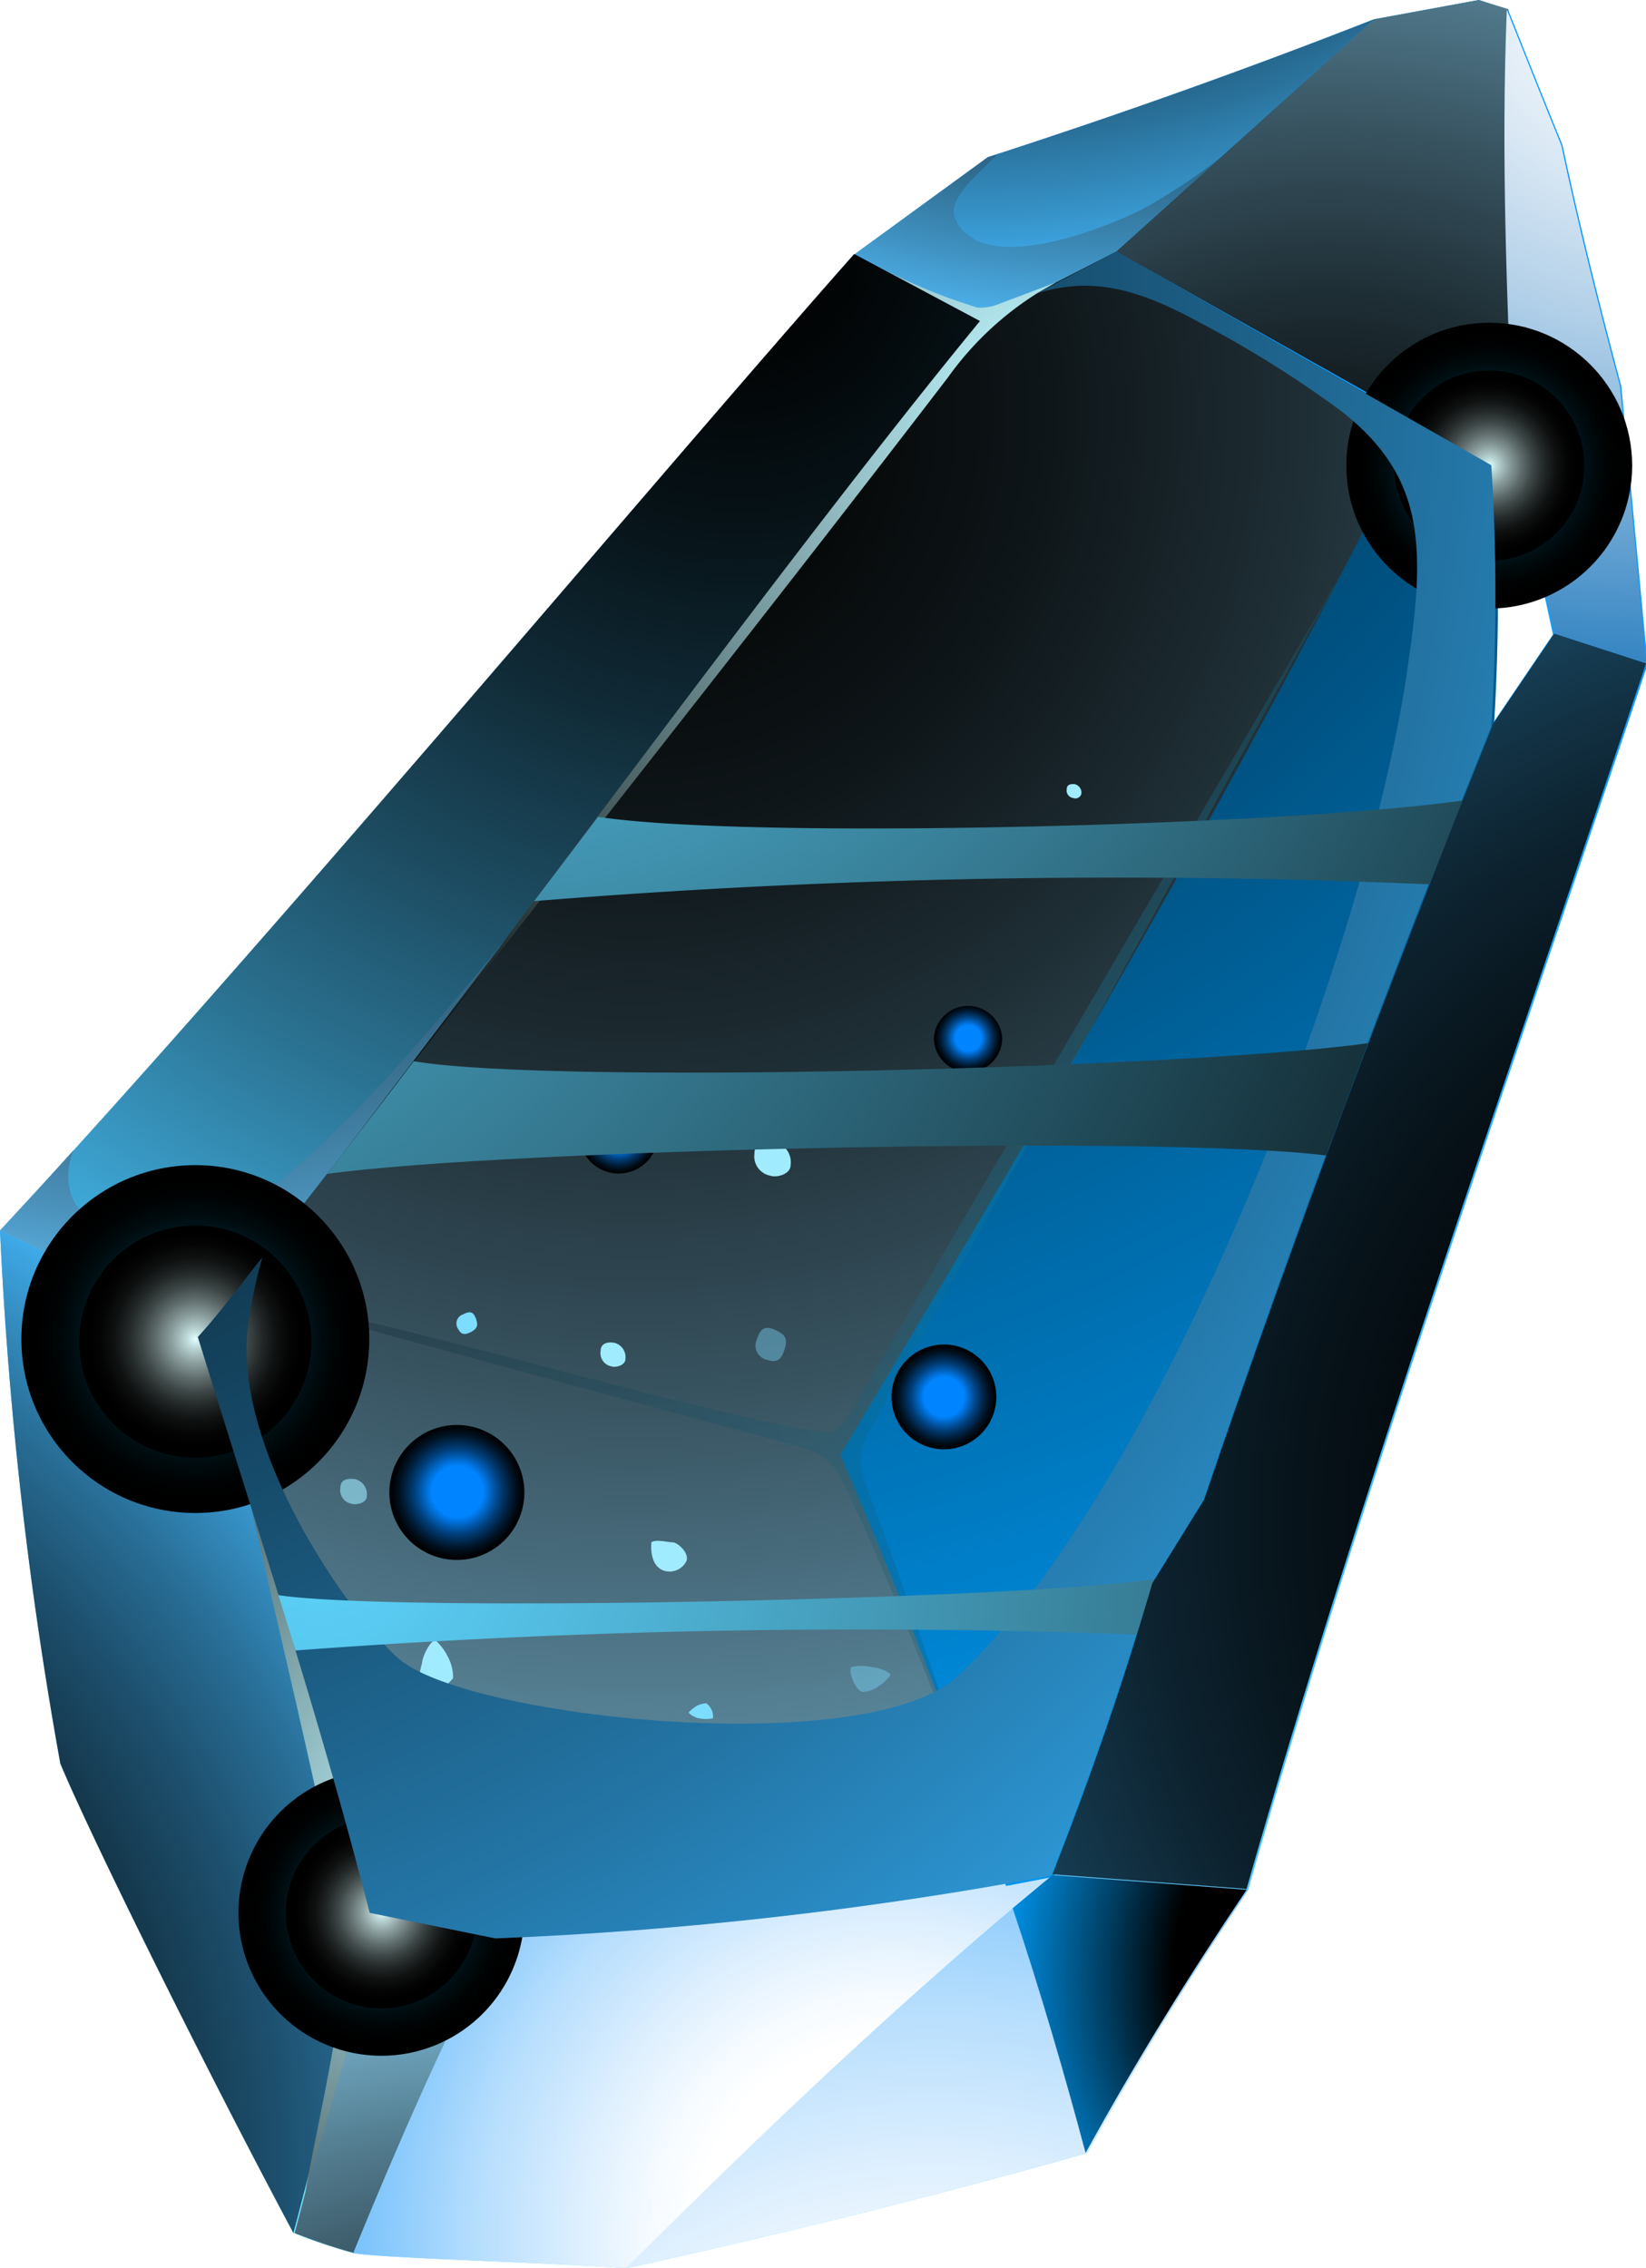 <svg xmlns="http://www.w3.org/2000/svg" xmlns:xlink="http://www.w3.org/1999/xlink" viewBox="0 0 39.27 54.12"><defs><style>.cls-1{isolation:isolate;}.cls-10,.cls-11,.cls-12,.cls-13,.cls-14,.cls-15,.cls-16,.cls-17,.cls-18,.cls-19,.cls-2,.cls-20,.cls-21,.cls-22,.cls-24,.cls-26,.cls-3,.cls-31,.cls-32,.cls-4,.cls-43,.cls-44,.cls-45,.cls-46,.cls-47,.cls-48,.cls-49,.cls-5,.cls-50,.cls-51,.cls-52,.cls-53,.cls-54,.cls-55,.cls-56,.cls-57,.cls-6,.cls-7,.cls-8{fill-rule:evenodd;}.cls-2{fill:url(#radial-gradient);}.cls-10,.cls-13,.cls-14,.cls-16,.cls-17,.cls-18,.cls-19,.cls-20,.cls-21,.cls-22,.cls-23,.cls-24,.cls-25,.cls-26,.cls-3,.cls-31,.cls-32,.cls-37,.cls-38,.cls-4,.cls-43,.cls-44,.cls-45,.cls-46,.cls-47,.cls-48,.cls-49,.cls-50,.cls-51,.cls-52,.cls-53,.cls-54,.cls-55,.cls-56,.cls-57,.cls-9{mix-blend-mode:screen;}.cls-3{fill:url(#radial-gradient-2);}.cls-4{fill:url(#radial-gradient-3);}.cls-11,.cls-12,.cls-15,.cls-5,.cls-7,.cls-8{mix-blend-mode:multiply;}.cls-5{fill:url(#radial-gradient-4);}.cls-6{fill:#fff;}.cls-7{fill:url(#radial-gradient-5);}.cls-8{fill:url(#radial-gradient-6);}.cls-10{fill:url(#radial-gradient-7);}.cls-11{fill:url(#radial-gradient-8);}.cls-12{fill:url(#radial-gradient-9);}.cls-13{fill:url(#radial-gradient-10);}.cls-14{fill:url(#radial-gradient-11);}.cls-15{fill:url(#radial-gradient-12);}.cls-16{fill:url(#radial-gradient-13);}.cls-17{fill:url(#radial-gradient-14);}.cls-18{opacity:0.25;fill:url(#radial-gradient-15);}.cls-19{fill:url(#radial-gradient-16);}.cls-20{fill:url(#radial-gradient-17);}.cls-21{fill:url(#radial-gradient-18);}.cls-22{fill:url(#radial-gradient-19);}.cls-23,.cls-46{opacity:0.5;}.cls-24{fill:url(#radial-gradient-20);}.cls-25{fill:url(#radial-gradient-21);}.cls-26{fill:url(#New_Gradient_Swatch_51);}.cls-27{mask:url(#mask);}.cls-28{mask:url(#mask-2);}.cls-29{mask:url(#mask-3);}.cls-30{mask:url(#mask-4);}.cls-31{fill:url(#radial-gradient-22);}.cls-32{fill:url(#New_Gradient_Swatch_51-2);}.cls-33{mask:url(#mask-5);}.cls-34{mask:url(#mask-6);}.cls-35{mask:url(#mask-7);}.cls-36{mask:url(#mask-8);}.cls-37{fill:url(#radial-gradient-23);}.cls-38{fill:url(#New_Gradient_Swatch_51-3);}.cls-39{mask:url(#mask-9);}.cls-40{mask:url(#mask-10);}.cls-41{mask:url(#mask-11);}.cls-42{mask:url(#mask-12);}.cls-43,.cls-47{fill:#7dddff;}.cls-43{opacity:0.4;}.cls-44,.cls-45,.cls-46{fill:#a1ebff;}.cls-45{opacity:0.6;}.cls-48{fill:url(#radial-gradient-24);}.cls-49{fill:url(#radial-gradient-25);}.cls-50{fill:url(#radial-gradient-26);}.cls-51{fill:url(#radial-gradient-27);}.cls-52{fill:url(#radial-gradient-28);}.cls-53{fill:url(#radial-gradient-29);}.cls-54{fill:url(#radial-gradient-30);}.cls-55{fill:url(#radial-gradient-31);}.cls-56{fill:url(#radial-gradient-32);}.cls-57{fill:url(#radial-gradient-33);}.cls-58{filter:url(#luminosity-noclip-12);}.cls-59{filter:url(#luminosity-noclip-11);}.cls-60{filter:url(#luminosity-noclip-10);}.cls-61{filter:url(#luminosity-noclip-9);}.cls-62{filter:url(#luminosity-noclip-8);}.cls-63{filter:url(#luminosity-noclip-7);}.cls-64{filter:url(#luminosity-noclip-6);}.cls-65{filter:url(#luminosity-noclip-5);}.cls-66{filter:url(#luminosity-noclip-4);}.cls-67{filter:url(#luminosity-noclip-3);}.cls-68{filter:url(#luminosity-noclip-2);}.cls-69{filter:url(#luminosity-noclip);}</style><radialGradient id="radial-gradient" cx="8.25" cy="53.26" r="55.33" gradientUnits="userSpaceOnUse"><stop offset="0" stop-color="#78ebff"></stop><stop offset="1" stop-color="#0095ff"></stop></radialGradient><radialGradient id="radial-gradient-2" cx="23.19" cy="-16.97" r="24.12" gradientUnits="userSpaceOnUse"><stop offset="0"></stop><stop offset="0.21" stop-color="#010203"></stop><stop offset="0.34" stop-color="#03080b"></stop><stop offset="0.45" stop-color="#07131a"></stop><stop offset="0.56" stop-color="#0d2330"></stop><stop offset="0.65" stop-color="#14374b"></stop><stop offset="0.74" stop-color="#1d4f6d"></stop><stop offset="0.83" stop-color="#286d95"></stop><stop offset="0.91" stop-color="#358fc3"></stop><stop offset="0.99" stop-color="#43b4f7"></stop><stop offset="1" stop-color="#45baff"></stop></radialGradient><radialGradient id="radial-gradient-3" cx="31.61" cy="15.51" r="23.3" gradientUnits="userSpaceOnUse"><stop offset="0"></stop><stop offset="0.09" stop-color="#040606"></stop><stop offset="0.22" stop-color="#0e1518"></stop><stop offset="0.37" stop-color="#1f2f36"></stop><stop offset="0.53" stop-color="#37525f"></stop><stop offset="0.71" stop-color="#558093"></stop><stop offset="0.89" stop-color="#7ab6d2"></stop><stop offset="1" stop-color="#91d9fa"></stop></radialGradient><radialGradient id="radial-gradient-4" cx="39.41" cy="-0.29" r="19.03" gradientUnits="userSpaceOnUse"><stop offset="0.01" stop-color="#fff"></stop><stop offset="0.09" stop-color="#f6f9fc"></stop><stop offset="0.23" stop-color="#ddeaf5"></stop><stop offset="0.41" stop-color="#b4d1e9"></stop><stop offset="0.62" stop-color="#7bafd8"></stop><stop offset="0.85" stop-color="#3384c2"></stop><stop offset="1" stop-color="#0065b3"></stop></radialGradient><radialGradient id="radial-gradient-5" cx="42.29" cy="46.09" r="31.97" xlink:href="#radial-gradient-4"></radialGradient><radialGradient id="radial-gradient-6" cx="20.45" cy="45.78" r="44.55" gradientUnits="userSpaceOnUse"><stop offset="0.01" stop-color="#fff"></stop><stop offset="0.09" stop-color="#f6fafe"></stop><stop offset="0.23" stop-color="#ddeefc"></stop><stop offset="0.41" stop-color="#b4daf8"></stop><stop offset="0.62" stop-color="#7bbff3"></stop><stop offset="0.85" stop-color="#339ced"></stop><stop offset="1" stop-color="#0083e8"></stop></radialGradient><radialGradient id="radial-gradient-7" cx="15.19" cy="9.9" r="43.74" xlink:href="#radial-gradient-3"></radialGradient><radialGradient id="radial-gradient-8" cx="22.22" cy="63.08" r="27.41" gradientUnits="userSpaceOnUse"><stop offset="0.26" stop-color="#fff"></stop><stop offset="0.32" stop-color="#f6fbff"></stop><stop offset="0.42" stop-color="#ddeffe"></stop><stop offset="0.56" stop-color="#b4ddfd"></stop><stop offset="0.71" stop-color="#7bc3fb"></stop><stop offset="0.89" stop-color="#33a2f9"></stop><stop offset="1" stop-color="#008bf7"></stop></radialGradient><radialGradient id="radial-gradient-9" cx="14.08" cy="23.14" r="33.1" gradientUnits="userSpaceOnUse"><stop offset="0.01" stop-color="#fff"></stop><stop offset="0.09" stop-color="#f6fbff"></stop><stop offset="0.23" stop-color="#ddeffe"></stop><stop offset="0.41" stop-color="#b4ddfd"></stop><stop offset="0.62" stop-color="#7bc3fb"></stop><stop offset="0.85" stop-color="#33a2f9"></stop><stop offset="1" stop-color="#008bf7"></stop></radialGradient><radialGradient id="radial-gradient-10" cx="-13.59" cy="51.97" r="27.35" xlink:href="#radial-gradient-2"></radialGradient><radialGradient id="radial-gradient-11" cx="11.36" cy="63.48" r="18.06" xlink:href="#radial-gradient-3"></radialGradient><radialGradient id="radial-gradient-12" cx="21.3" cy="53.32" r="17.87" xlink:href="#radial-gradient-8"></radialGradient><radialGradient id="radial-gradient-13" cx="10.24" cy="-4.81" r="53.25" gradientUnits="userSpaceOnUse"><stop offset="0"></stop><stop offset="0.17" stop-color="#001725"></stop><stop offset="0.56" stop-color="#005282"></stop><stop offset="1" stop-color="#009bf5"></stop></radialGradient><radialGradient id="radial-gradient-14" cx="34.11" cy="47.2" r="10.78" gradientUnits="userSpaceOnUse"><stop offset="0.57"></stop><stop offset="0.72" stop-color="#003e62"></stop><stop offset="0.86" stop-color="#0073b6"></stop><stop offset="0.95" stop-color="#0094eb"></stop><stop offset="1" stop-color="#00a1ff"></stop></radialGradient><radialGradient id="radial-gradient-15" cx="33.11" cy="26.86" r="30.36" gradientUnits="userSpaceOnUse"><stop offset="0" stop-color="#1fb9ed"></stop><stop offset="1"></stop></radialGradient><radialGradient id="radial-gradient-16" cx="26.23" cy="-13.31" r="21.61" gradientUnits="userSpaceOnUse"><stop offset="0"></stop><stop offset="0.21" stop-color="#010203"></stop><stop offset="0.34" stop-color="#04090b"></stop><stop offset="0.45" stop-color="#09141a"></stop><stop offset="0.56" stop-color="#102430"></stop><stop offset="0.65" stop-color="#19394b"></stop><stop offset="0.74" stop-color="#24526d"></stop><stop offset="0.83" stop-color="#317095"></stop><stop offset="0.91" stop-color="#4093c3"></stop><stop offset="0.99" stop-color="#51baf7"></stop><stop offset="1" stop-color="#54c0ff"></stop></radialGradient><radialGradient id="radial-gradient-17" cx="10.77" cy="43.8" r="16.89" gradientUnits="userSpaceOnUse"><stop offset="0" stop-color="#bff7ff"></stop><stop offset="1"></stop></radialGradient><radialGradient id="radial-gradient-18" cx="24.87" cy="9.26" r="23.01" xlink:href="#radial-gradient-17"></radialGradient><radialGradient id="radial-gradient-19" cx="17.63" cy="5.88" r="30.8" gradientUnits="userSpaceOnUse"><stop offset="0"></stop><stop offset="0.09" stop-color="#020506"></stop><stop offset="0.22" stop-color="#071318"></stop><stop offset="0.37" stop-color="#102a36"></stop><stop offset="0.53" stop-color="#1c4a5f"></stop><stop offset="0.71" stop-color="#2b7393"></stop><stop offset="0.89" stop-color="#3da4d2"></stop><stop offset="1" stop-color="#49c3fa"></stop></radialGradient><radialGradient id="radial-gradient-20" cx="4.05" cy="13.58" r="18.57" gradientUnits="userSpaceOnUse"><stop offset="0"></stop><stop offset="0.1" stop-color="#020405"></stop><stop offset="0.22" stop-color="#081015"></stop><stop offset="0.36" stop-color="#13252f"></stop><stop offset="0.51" stop-color="#214153"></stop><stop offset="0.66" stop-color="#346581"></stop><stop offset="0.83" stop-color="#4a91ba"></stop><stop offset="0.99" stop-color="#65c4fc"></stop><stop offset="1" stop-color="#66c7ff"></stop></radialGradient><radialGradient id="radial-gradient-21" cx="4.66" cy="31.95" r="3.82" gradientUnits="userSpaceOnUse"><stop offset="0" stop-color="#00c3ff"></stop><stop offset="0.09" stop-color="#00a2d4"></stop><stop offset="0.23" stop-color="#00789d"></stop><stop offset="0.37" stop-color="#00536d"></stop><stop offset="0.5" stop-color="#003546"></stop><stop offset="0.63" stop-color="#001e27"></stop><stop offset="0.76" stop-color="#000d11"></stop><stop offset="0.89" stop-color="#000304"></stop><stop offset="1"></stop></radialGradient><radialGradient id="New_Gradient_Swatch_51" cx="4.66" cy="31.95" r="2.55" gradientUnits="userSpaceOnUse"><stop offset="0" stop-color="#e0ffff"></stop><stop offset="0.09" stop-color="#bad4d4"></stop><stop offset="0.23" stop-color="#8a9d9d"></stop><stop offset="0.37" stop-color="#606d6d"></stop><stop offset="0.5" stop-color="#3d4646"></stop><stop offset="0.63" stop-color="#222727"></stop><stop offset="0.76" stop-color="#0f1111"></stop><stop offset="0.89" stop-color="#040404"></stop><stop offset="1"></stop></radialGradient><filter id="luminosity-noclip" x="4.54" y="27.51" width="0.25" height="8.89" filterUnits="userSpaceOnUse" color-interpolation-filters="sRGB"></filter><mask id="mask" x="4.54" y="27.51" width="0.25" height="8.89" maskUnits="userSpaceOnUse"><g class="cls-69"><image width="2" height="10" transform="translate(3.61 26.96)"></image></g></mask><filter id="luminosity-noclip-2" x="0.22" y="31.83" width="8.89" height="0.25" filterUnits="userSpaceOnUse" color-interpolation-filters="sRGB"></filter><mask id="mask-2" x="0.22" y="31.83" width="8.89" height="0.25" maskUnits="userSpaceOnUse"><g class="cls-68"><image width="10" height="2" transform="translate(-0.39 30.96)"></image></g></mask><filter id="luminosity-noclip-3" x="2.72" y="30.01" width="3.88" height="3.88" filterUnits="userSpaceOnUse" color-interpolation-filters="sRGB"></filter><mask id="mask-3" x="2.72" y="30.01" width="3.88" height="3.88" maskUnits="userSpaceOnUse"><g class="cls-67"><image width="4" height="4" transform="translate(2.61 29.96)"></image></g></mask><mask id="mask-4" x="2.72" y="30.01" width="3.88" height="3.88" maskUnits="userSpaceOnUse"><g class="cls-66"><image width="4" height="4" transform="translate(2.61 29.96)"></image></g></mask><radialGradient id="radial-gradient-22" cx="9.11" cy="45.63" r="3.14" xlink:href="#radial-gradient-21"></radialGradient><radialGradient id="New_Gradient_Swatch_51-2" cx="9.11" cy="45.63" r="2.09" xlink:href="#New_Gradient_Swatch_51"></radialGradient><filter id="luminosity-noclip-5" x="9" y="41.99" width="0.2" height="7.3" filterUnits="userSpaceOnUse" color-interpolation-filters="sRGB"></filter><mask id="mask-5" x="9" y="41.99" width="0.2" height="7.3" maskUnits="userSpaceOnUse"><g class="cls-65"><image width="1" height="8" transform="translate(8.61 41.96)"></image></g></mask><filter id="luminosity-noclip-6" x="5.46" y="45.53" width="7.3" height="0.2" filterUnits="userSpaceOnUse" color-interpolation-filters="sRGB"></filter><mask id="mask-6" x="5.46" y="45.53" width="7.3" height="0.2" maskUnits="userSpaceOnUse"><g class="cls-64"><use transform="translate(4.61 44.96)" xlink:href="#image"></use></g></mask><filter id="luminosity-noclip-7" x="7.51" y="44.04" width="3.18" height="3.18" filterUnits="userSpaceOnUse" color-interpolation-filters="sRGB"></filter><mask id="mask-7" x="7.51" y="44.04" width="3.18" height="3.18" maskUnits="userSpaceOnUse"><g class="cls-63"><image width="5" height="4" transform="translate(6.61 43.96)"></image></g></mask><mask id="mask-8" x="7.51" y="44.04" width="3.18" height="3.18" maskUnits="userSpaceOnUse"><g class="cls-62"><image width="5" height="4" transform="translate(6.61 43.96)"></image></g></mask><radialGradient id="radial-gradient-23" cx="35.53" cy="11.11" r="3.14" xlink:href="#radial-gradient-21"></radialGradient><radialGradient id="New_Gradient_Swatch_51-3" cx="35.53" cy="11.11" r="2.09" xlink:href="#New_Gradient_Swatch_51"></radialGradient><filter id="luminosity-noclip-9" x="35.43" y="7.46" width="0.2" height="7.3" filterUnits="userSpaceOnUse" color-interpolation-filters="sRGB"></filter><mask id="mask-9" x="35.43" y="7.46" width="0.2" height="7.3" maskUnits="userSpaceOnUse"><g class="cls-61"><image width="2" height="8" transform="translate(34.61 6.96)"></image></g></mask><filter id="luminosity-noclip-10" x="31.89" y="11.01" width="7.3" height="0.2" filterUnits="userSpaceOnUse" color-interpolation-filters="sRGB"></filter><mask id="mask-10" x="31.89" y="11.01" width="7.3" height="0.2" maskUnits="userSpaceOnUse"><g class="cls-60"><use transform="translate(31.61 10.96)" xlink:href="#image-2"></use></g></mask><filter id="luminosity-noclip-11" x="33.94" y="9.52" width="3.18" height="3.18" filterUnits="userSpaceOnUse" color-interpolation-filters="sRGB"></filter><mask id="mask-11" x="33.94" y="9.52" width="3.18" height="3.18" maskUnits="userSpaceOnUse"><g class="cls-59"><image width="4" height="4" transform="translate(33.61 8.96)"></image></g></mask><mask id="mask-12" x="33.94" y="9.52" width="3.18" height="3.18" maskUnits="userSpaceOnUse"><g class="cls-58"><image width="4" height="4" transform="translate(33.61 8.96)"></image></g></mask><radialGradient id="radial-gradient-24" cx="13.37" cy="42.88" r="1.19" gradientUnits="userSpaceOnUse"><stop offset="0.38" stop-color="#0084ff"></stop><stop offset="0.5" stop-color="#0063bf"></stop><stop offset="0.63" stop-color="#00407c"></stop><stop offset="0.76" stop-color="#002446"></stop><stop offset="0.86" stop-color="#001120"></stop><stop offset="0.95" stop-color="#000409"></stop><stop offset="1"></stop></radialGradient><radialGradient id="radial-gradient-25" cx="23.1" cy="24.77" r="0.81" xlink:href="#radial-gradient-24"></radialGradient><radialGradient id="radial-gradient-26" cx="10.91" cy="35.59" r="1.61" xlink:href="#radial-gradient-24"></radialGradient><radialGradient id="radial-gradient-27" cx="22.52" cy="33.33" r="1.25" xlink:href="#radial-gradient-24"></radialGradient><radialGradient id="radial-gradient-28" cx="-125.66" cy="182.4" r="0.94" gradientTransform="translate(197.16 152.72) rotate(90)" xlink:href="#radial-gradient-24"></radialGradient><radialGradient id="radial-gradient-29" cx="-6.06" cy="7.76" r="53.73" gradientUnits="userSpaceOnUse"><stop offset="0"></stop><stop offset="0.09" stop-color="#020507"></stop><stop offset="0.22" stop-color="#06131b"></stop><stop offset="0.38" stop-color="#0d2b3c"></stop><stop offset="0.56" stop-color="#164b6a"></stop><stop offset="0.76" stop-color="#2374a4"></stop><stop offset="0.97" stop-color="#31a6ea"></stop><stop offset="1" stop-color="#34aff7"></stop></radialGradient><radialGradient id="radial-gradient-30" cx="11.7" cy="8.36" r="39.48" gradientUnits="userSpaceOnUse"><stop offset="0" stop-color="#5ed6ff"></stop><stop offset="1"></stop></radialGradient><radialGradient id="radial-gradient-31" cx="-0.53" cy="12.4" r="46.12" xlink:href="#radial-gradient-30"></radialGradient><radialGradient id="radial-gradient-32" cx="7.62" cy="36.32" r="47.73" xlink:href="#radial-gradient-30"></radialGradient><radialGradient id="radial-gradient-33" cx="45.97" cy="36.3" r="33.43" xlink:href="#radial-gradient-2"></radialGradient><image id="image" width="9" height="1"></image><image id="image-2" width="8" height="1"></image></defs><g class="cls-1"><g id="Layer_2" data-name="Layer 2"><g id="Layer_1-2" data-name="Layer 1"><path class="cls-2" d="M35.28,0l-2.5.46Q28.3,2.22,23.57,3.75L20.4,6.06C15.88,11.14,6.05,22.87,0,29.36A96.43,96.43,0,0,0,1.44,42.08C2.2,43.9,5,49.54,7,53.28a13.07,13.07,0,0,0,1.43.48c.83.13,4.48.21,6.51.36q5.61-1.23,11-2.75c1.18-2.15,2.47-4.24,3.84-6.28,2.67-9.37,6.25-19.42,9.53-29.24l-.63-6.64c-.52-1.94-1-3.86-1.4-5.74-.44-1.08-.87-2.16-1.3-3.24L35.28,0Z"></path><path class="cls-3" d="M20.4,6.06l3,1.6L26.63,6,32.78.46Q28.3,2.22,23.57,3.75L20.4,6.06Z"></path><path class="cls-4" d="M26.63,6l9,5.06.51-.55c-.15-3.35-.29-6.9-.15-10.29L35.28,0l-2.5.46L26.63,6Z"></path><path class="cls-5" d="M36.09,10.52l1,4.62,2.19.71-.63-6.64c-.52-1.94-1-3.86-1.4-5.74-.44-1.08-.87-2.16-1.3-3.24-.14,3.39,0,6.94.15,10.29Z"></path><path class="cls-6" d="M36.09,10.52l-.51.55a50,50,0,0,1,0,6.24l1.47-2.17-1-4.62Z"></path><path class="cls-7" d="M35.61,17.31c-2.41,6-4.71,12.09-6.88,18.47l-1.24,2c-.67,2.31-1.47,4.62-2.38,6.94l4.63.35c2.67-9.37,6.25-19.42,9.53-29.24l-2.19-.71-1.47,2.17Z"></path><path class="cls-8" d="M23.38,7.66C18.07,14.12,10,25.43,4.72,31.89c1.61,5.2,2.88,9,4.1,13.74l3,.61a91.86,91.86,0,0,0,13.26-1.5c.91-2.32,1.71-4.63,2.38-6.94l1.24-2c2.17-6.38,4.47-12.52,6.88-18.47a50,50,0,0,0,0-6.24L26.63,6,23.38,7.66Z"></path><image class="cls-9" width="32" height="41" transform="translate(4.61 5.96)"></image><path class="cls-10" d="M23.38,7.66C18.07,14.12,10,25.43,4.72,31.89c1.61,5.2,2.88,9,4.1,13.74l3,.61a91.86,91.86,0,0,0,13.26-1.5c.91-2.32,1.71-4.63,2.38-6.94l1.24-2c2.17-6.38,4.47-12.52,6.88-18.47a50,50,0,0,0,0-6.24L26.63,6,23.38,7.66Z"></path><path class="cls-11" d="M25.11,44.74c-3.39,2.79-6.85,6-10.17,9.38q5.61-1.23,11-2.75c1.18-2.15,2.47-4.24,3.84-6.28l-4.63-.35Z"></path><path class="cls-12" d="M0,29.36a45.32,45.32,0,0,1,4.72,2.53C10,25.43,18.07,14.12,23.38,7.66l-3-1.6C15.88,11.14,6.05,22.87,0,29.36Z"></path><path class="cls-13" d="M7,53.28c.66-2.48,1.76-6.94,1.82-7.65-1.22-4.71-2.49-8.54-4.1-13.74A45.32,45.32,0,0,0,0,29.36,96.43,96.43,0,0,0,1.44,42.08C2.2,43.9,5,49.54,7,53.28Z"></path><path class="cls-14" d="M8.43,53.76c.92-2.25,2.17-5.17,3.42-7.52l-3-.61c-.06.71-1.16,5.17-1.82,7.65a13.07,13.07,0,0,0,1.43.48Z"></path><path class="cls-15" d="M11.85,46.24c-1.25,2.35-2.5,5.27-3.42,7.52.83.13,4.48.21,6.51.36,3.32-3.33,6.78-6.59,10.17-9.38a91.86,91.86,0,0,1-13.26,1.5Z"></path><path class="cls-16" d="M33.83,10.08c-4.12,8.34-8.95,16.55-13.78,24.63C21.47,38,22.83,41.52,24,45l1.14-.22c.91-2.32,1.71-4.63,2.38-6.94l1.24-2c2.17-6.38,4.47-12.52,6.88-18.47a50,50,0,0,0,0-6.24l-1.75-1Z"></path><path class="cls-17" d="M29.74,45.09l-4.63-.35-.95.79c.67,2,1.25,4,1.74,5.84,1.18-2.15,2.47-4.24,3.84-6.28Z"></path><path class="cls-18" d="M6.26,31c2.93.46,12.24,3.22,13.53,3.16.31,0,.55-.54.74-.87L32.05,13.6,20.83,34a2.07,2.07,0,0,0-.3.75,2.3,2.3,0,0,0,.18.82c.94,2.52,1.82,5.08,2.68,7.67-1-2.55-1.94-5-3.09-7.49-.48-1-.59-1.06-1.55-1.32C16.2,33.73,8.28,31.62,6.26,31Z"></path><path class="cls-19" d="M23.21,5.67a.81.81,0,0,1-.46-.61c0-.45.68-1,1.05-1.38l-.23.07L20.4,6.06l3,1.6L26.63,6l2.5-2.25A13.79,13.79,0,0,1,27.24,5c-.93.46-3,1.25-4,.71Z"></path><path class="cls-20" d="M6,36c.63,2.79,1.3,5.57,1.89,8.37A9.94,9.94,0,0,1,8,48.55c-.21,1.26-.49,2.51-.72,3.77.53-1.8,1.07-3.6,1.59-5.4a1.49,1.49,0,0,1,.48-.79c.37-.28,1.58,0,2.17,0C9,45.39,9.2,45.66,8.4,43.34S6.81,38.45,6,36Z"></path><path class="cls-21" d="M20.72,6.24a13.94,13.94,0,0,0,2.6,1.1,1.19,1.19,0,0,0,.52-.09l1.35-.51L24.74,7A7.55,7.55,0,0,0,22.62,9C17.41,15.8,12,22.55,6.74,29.37c5.23-7.07,10.7-14,15.86-21,.26-.36.33-.54.28-.66a16.86,16.86,0,0,0-2.16-1.43Z"></path><path class="cls-22" d="M0,29.36a45.32,45.32,0,0,1,4.72,2.53C10,25.43,18.07,14.12,23.38,7.66l-3-1.6C15.88,11.14,6.05,22.87,0,29.36Z"></path><image class="cls-23" width="24" height="26" transform="translate(-0.39 5.96)"></image><path class="cls-24" d="M5.82,28.81c-1.35.87-4.23,1.05-4.19-.8a1.75,1.75,0,0,1,.12-.56c-.61.68-1.2,1.32-1.75,1.91a45.32,45.32,0,0,1,4.72,2.53c2.14-2.6,4.71-6,7.37-9.51-2,2.41-4.27,5.13-6.27,6.43Z"></path><circle class="cls-25" cx="4.66" cy="31.95" r="4.15"></circle><path class="cls-26" d="M7.43,32a2.77,2.77,0,1,1-2.77-2.76A2.77,2.77,0,0,1,7.43,32Z"></path><g class="cls-27"><image width="2" height="10" transform="translate(3.61 26.96)"></image></g><g class="cls-28"><image width="10" height="2" transform="translate(-0.39 30.96)"></image></g><g class="cls-29"><image width="4" height="4" transform="translate(2.61 29.96)"></image></g><g class="cls-30"><image width="4" height="4" transform="translate(2.61 29.96)"></image></g><path class="cls-31" d="M12.51,45.63a3.41,3.41,0,1,1-3.4-3.4A3.4,3.4,0,0,1,12.51,45.63Z"></path><path class="cls-32" d="M11.38,45.63a2.28,2.28,0,1,1-2.27-2.27A2.28,2.28,0,0,1,11.38,45.63Z"></path><g class="cls-33"><image width="1" height="8" transform="translate(8.61 41.96)"></image></g><g class="cls-34"><use transform="translate(4.61 44.96)" xlink:href="#image"></use></g><g class="cls-35"><image width="5" height="4" transform="translate(6.61 43.96)"></image></g><g class="cls-36"><image width="5" height="4" transform="translate(6.61 43.96)"></image></g><circle class="cls-37" cx="35.53" cy="11.11" r="3.41"></circle><circle class="cls-38" cx="35.53" cy="11.11" r="2.27"></circle><g class="cls-39"><image width="2" height="8" transform="translate(34.61 6.96)"></image></g><g class="cls-40"><use transform="translate(31.61 10.96)" xlink:href="#image-2"></use></g><g class="cls-41"><image width="4" height="4" transform="translate(33.61 8.96)"></image></g><g class="cls-42"><image width="4" height="4" transform="translate(33.61 8.96)"></image></g><path class="cls-43" d="M18.72,32.19c-.07.23-.17.34-.4.26a.35.35,0,0,1-.26-.5c.08-.25.19-.33.43-.22s.31.2.23.46Z"></path><path class="cls-44" d="M14.33,32.23c0-.18.17-.22.33-.19a.35.35,0,0,1,.26.39c0,.14-.22.21-.34.17a.32.32,0,0,1-.25-.37Z"></path><path class="cls-45" d="M8.12,35.5c0-.2.17-.23.34-.21a.37.37,0,0,1,.29.42c0,.14-.24.21-.36.17a.33.33,0,0,1-.27-.38Z"></path><path class="cls-46" d="M22.78,20.3c0-.19.18-.23.35-.2a.37.37,0,0,1,.28.41c0,.15-.23.22-.36.18a.35.35,0,0,1-.27-.39Z"></path><path class="cls-44" d="M18,27.52c0-.27.24-.32.47-.28a.5.5,0,0,1,.39.57c0,.2-.32.3-.49.24a.47.47,0,0,1-.37-.53Z"></path><path class="cls-44" d="M25.45,18.83c0-.11.09-.13.19-.12a.21.21,0,0,1,.16.23.15.15,0,0,1-.2.1.18.18,0,0,1-.15-.21Z"></path><path class="cls-47" d="M17,41a.81.81,0,0,1-.31,0c-.06,0-.23-.08-.26-.14a.84.84,0,0,1,.18-.15.55.55,0,0,1,.24-.07.39.39,0,0,1,.16.35Z"></path><path class="cls-43" d="M20.3,39.78a1.1,1.1,0,0,1,.51,0c.09,0,.38.08.44.18a1,1,0,0,1-.27.26.75.75,0,0,1-.38.15c-.16,0-.32-.37-.31-.53Z"></path><path class="cls-44" d="M10,40.34a1.81,1.81,0,0,1,.07-.66c0-.12.16-.49.31-.55a1.27,1.27,0,0,1,.3.39,1.06,1.06,0,0,1,.13.52.82.82,0,0,1-.74.32Z"></path><path class="cls-47" d="M11.24,31.78c-.14.07-.23.08-.31-.07a.23.23,0,0,1,.12-.35c.15-.08.24-.07.3.09s.05.24-.11.33Z"></path><path class="cls-44" d="M15.54,36.8c.1-.08.4,0,.51,0s.39.24.33.44a.45.45,0,0,1-.53.24c-.28-.09-.33-.42-.31-.67Z"></path><path class="cls-44" d="M13.69,42.78a.35.35,0,0,1-.19.46.35.35,0,0,1-.45-.23.38.38,0,0,1,.22-.49c.19-.07.35.09.42.26Z"></path><path class="cls-48" d="M14.56,42.88a1.19,1.19,0,1,1-2.38,0,1.19,1.19,0,1,1,2.38,0Z"></path><path class="cls-44" d="M23.31,24.7a.23.23,0,1,1-.43.15.25.25,0,0,1,.14-.33.23.23,0,0,1,.29.18Z"></path><path class="cls-49" d="M23.91,24.77a.81.81,0,0,1-.81.81.82.82,0,0,1-.82-.81A.82.82,0,0,1,23.1,24,.82.82,0,0,1,23.91,24.77Z"></path><path class="cls-44" d="M10.55,35.09a.6.6,0,0,1,.8.22c.16.2.19.65,0,.77a.64.64,0,0,1-.87-.23c-.15-.27-.21-.6.12-.76Z"></path><path class="cls-50" d="M12.51,35.59A1.61,1.61,0,1,1,10.91,34,1.61,1.61,0,0,1,12.51,35.59Z"></path><path class="cls-44" d="M22.24,32.94a.48.48,0,0,1,.63.17c.11.15.14.5-.05.6a.5.5,0,0,1-.67-.18c-.12-.21-.16-.47.09-.59Z"></path><path class="cls-51" d="M23.77,33.33a1.25,1.25,0,1,1-1.25-1.25A1.25,1.25,0,0,1,23.77,33.33Z"></path><path class="cls-44" d="M15.05,26.85a.34.34,0,0,1-.12.47c-.12.09-.38.11-.46,0a.38.38,0,0,1,.14-.51c.16-.08.35-.12.44.07Z"></path><path class="cls-52" d="M14.76,28a.94.94,0,1,1,.94-.94A.94.94,0,0,1,14.76,28Z"></path><path class="cls-53" d="M22.84,40c-2.2,2-11.64,1-13.31-.41-1.17-1-4.09-5.13-3.59-8.12A11.7,11.7,0,0,1,6.26,30c-.54.67-1,1.31-1.54,1.9,1.61,5.2,2.88,9,4.1,13.74l3,.61a91.86,91.86,0,0,0,13.26-1.5c.91-2.32,1.71-4.63,2.38-6.94l1.24-2c2.17-6.38,4.47-12.52,6.88-18.47a50,50,0,0,0,0-6.24L26.63,6,24.74,7c1.27-.39,2.34-.15,3.89.7A26.26,26.26,0,0,1,32,9.81c2,1.56,2,3.24,1.6,6C32.67,22.54,27.75,35.42,22.84,40Z"></path><path class="cls-54" d="M12.75,21.5a172.72,172.72,0,0,1,21.35-.4l.8-2c-4.27.6-17,.94-20.63.39l-1.52,2Z"></path><path class="cls-55" d="M32.64,24.89c-4.21.59-19.46,1-22.77.43-.7.93-1.4,1.83-2.07,2.69,4.25-.59,20-.93,23.84-.44.33-.9.67-1.79,1-2.68Z"></path><path class="cls-56" d="M27.57,37.67c-2.93.48-18.09.82-20.93.39.14.44.27.88.41,1.32A181,181,0,0,1,27.13,39c.12-.41.25-.81.36-1.21l.08-.13Z"></path><path class="cls-57" d="M35.61,17.31c-2.41,6-4.71,12.09-6.88,18.47l-1.24,2c-.67,2.31-1.47,4.62-2.38,6.94l4.63.35c2.67-9.37,6.25-19.42,9.53-29.24l-2.19-.71-1.47,2.17Z"></path></g></g></g></svg>